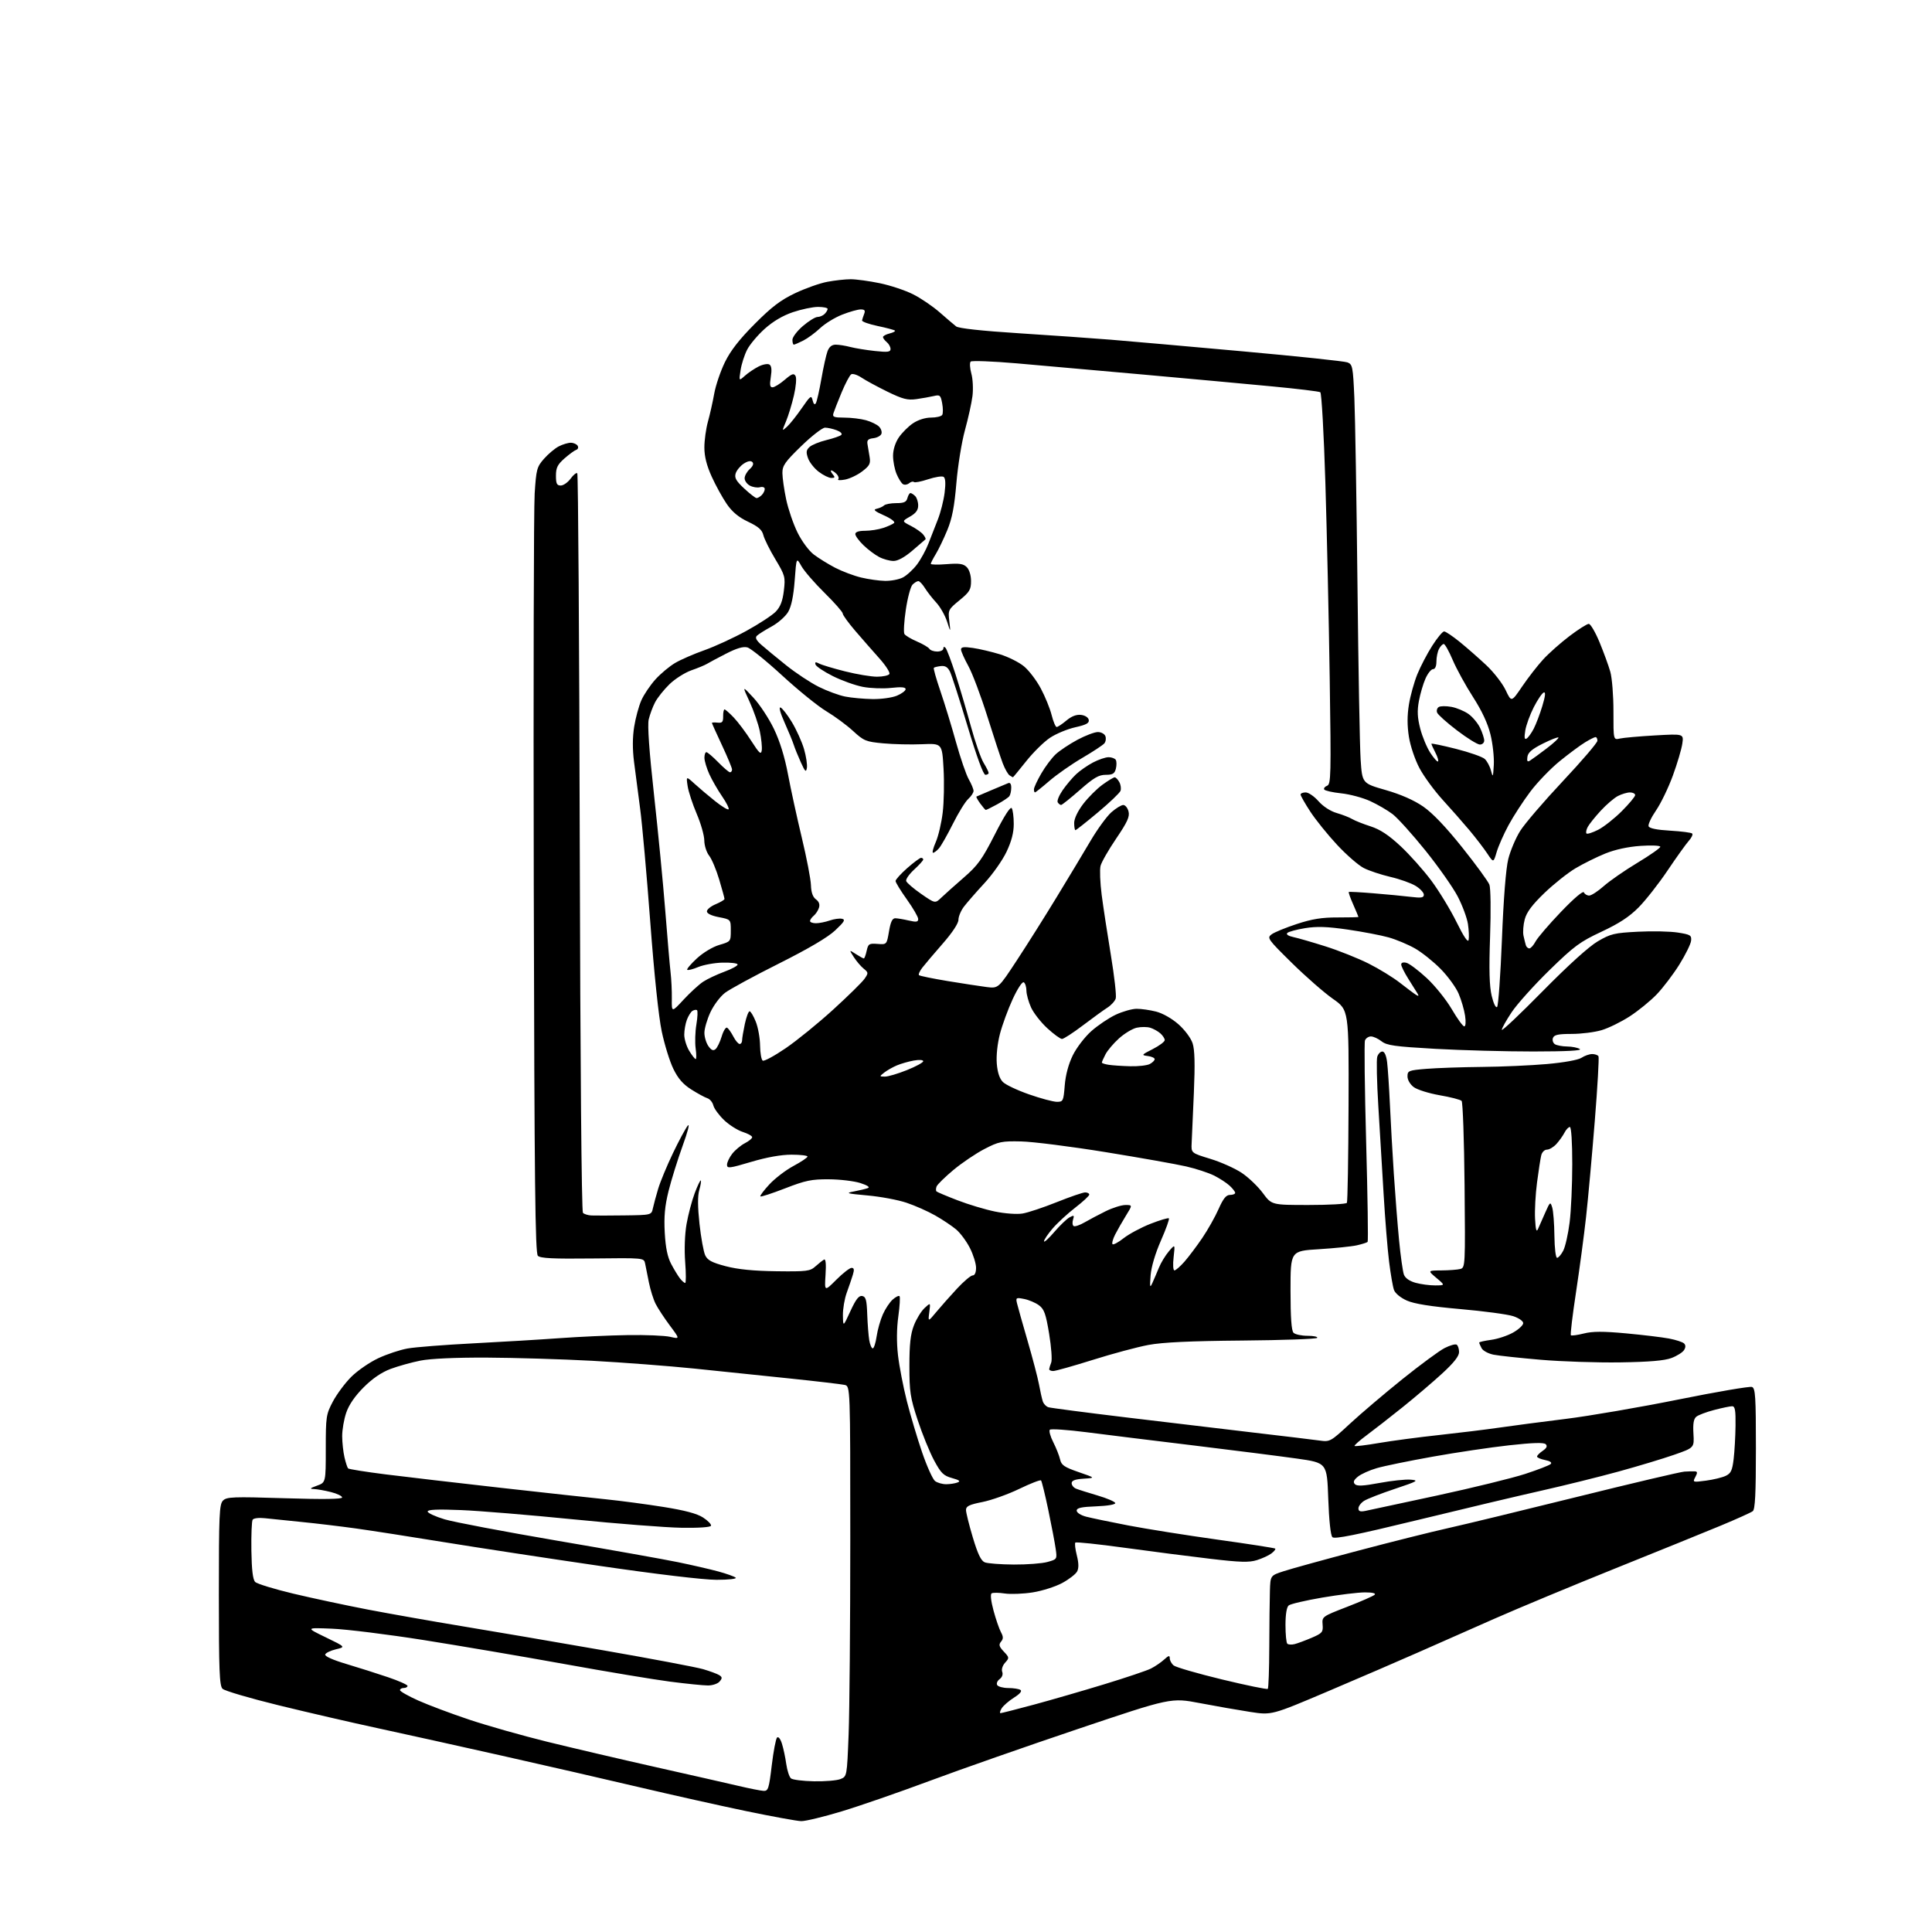<?xml version="1.0" encoding="UTF-8" standalone="no"?>
<svg 
  version="1.1" 
  xmlns="http://www.w3.org/2000/svg" 
  xmlns:xlink="http://www.w3.org/1999/xlink" 
  xmlns:svg="http://www.w3.org/2000/svg"
  xmlns:rdf="http://www.w3.org/1999/02/22-rdf-syntax-ns#"
  xmlns:cc="http://creativecommons.org/ns#"
  xmlns:dc="http://purl.org/dc/elements/1.1/"
  viewBox="0 0 768 768"
  width="768"
  height="768"
>
<style>svg {background-color: white; }</style>"
<path stroke="none" fill="black" fill-rule="evenodd" d="M318.50,723.93C316.85,723.90 306.95,722.09 296.50,719.92C286.05,717.74 266.93,713.47 254.00,710.42C241.07,707.37 216.55,701.74 199.50,697.91C182.45,694.08 160.18,689.15 150.00,686.95C139.82,684.76 122.14,680.67 110.71,677.87C99.28,675.07 89.26,672.12 88.46,671.32C87.23,670.09 87.00,664.11 87.00,634.00C87.00,602.05 87.18,597.96 88.65,596.50C90.12,595.02 92.66,594.93 113.15,595.57C128.55,596.05 136.00,595.95 136.00,595.26C136.00,594.70 134.00,593.73 131.56,593.12C129.11,592.50 126.08,591.97 124.81,591.92C122.95,591.86 123.19,591.60 126.00,590.58C129.50,589.32 129.50,589.32 129.50,575.91C129.50,563.14 129.63,562.24 132.31,557.16C133.86,554.23 137.14,549.81 139.61,547.34C142.08,544.87 146.91,541.54 150.34,539.93C153.77,538.32 159.03,536.57 162.04,536.04C165.04,535.50 176.72,534.59 188.00,534.01C199.28,533.43 214.80,532.50 222.50,531.94C230.20,531.38 242.35,530.83 249.50,530.72C256.65,530.60 264.25,530.92 266.40,531.41C270.30,532.31 270.30,532.31 266.27,526.91C264.05,523.93 261.51,520.06 260.62,518.30C259.73,516.54 258.53,512.71 257.95,509.80C257.38,506.88 256.70,503.49 256.44,502.26C255.97,500.02 255.97,500.02 235.54,500.26C219.86,500.44 214.81,500.20 213.81,499.20C212.75,498.14 212.44,470.54 212.18,352.20C212.01,272.07 212.17,201.85 212.54,196.17C213.16,186.53 213.41,185.60 216.25,182.37C217.93,180.46 220.56,178.25 222.10,177.45C223.64,176.65 225.80,176.00 226.89,176.00C227.99,176.00 229.21,176.54 229.62,177.19C230.02,177.85 229.78,178.57 229.08,178.81C228.38,179.04 226.27,180.58 224.40,182.22C221.63,184.66 221.00,185.92 221.00,189.10C221.00,192.28 221.36,193.00 222.92,193.00C223.97,193.00 225.73,191.76 226.84,190.25C227.94,188.74 229.12,187.79 229.48,188.14C229.83,188.49 230.27,254.58 230.46,334.99C230.67,422.68 231.18,481.58 231.73,482.13C232.24,482.64 233.75,483.11 235.08,483.17C236.41,483.23 242.33,483.22 248.23,483.14C258.96,483.00 258.96,483.00 259.55,480.25C259.88,478.74 260.82,475.25 261.65,472.50C262.48,469.75 265.09,463.45 267.46,458.50C269.82,453.55 272.49,448.60 273.37,447.50C274.31,446.34 273.46,449.70 271.35,455.50C269.36,461.00 266.84,469.10 265.75,473.50C264.27,479.49 263.90,483.64 264.25,490.02C264.59,496.07 265.34,499.69 266.84,502.52C268.00,504.71 269.58,507.29 270.34,508.25C271.10,509.21 272.01,510.00 272.37,510.00C272.72,510.00 272.72,506.26 272.37,501.68C271.99,496.72 272.21,490.63 272.91,486.60C273.56,482.89 275.01,477.38 276.14,474.35C277.27,471.33 278.37,469.04 278.58,469.25C278.79,469.46 278.52,471.18 277.97,473.07C277.30,475.38 277.33,479.76 278.06,486.50C278.66,492.00 279.68,497.62 280.33,499.00C281.26,500.97 282.99,501.89 288.50,503.34C293.34,504.61 299.56,505.22 308.66,505.34C320.75,505.49 322.01,505.33 324.16,503.40C325.45,502.24 326.97,501.04 327.54,500.72C328.24,500.33 328.45,502.35 328.16,506.78C327.74,513.42 327.74,513.42 332.45,508.71C335.04,506.12 337.77,504.00 338.51,504.00C339.52,504.00 339.65,504.69 339.02,506.75C338.56,508.26 337.47,511.47 336.59,513.88C335.72,516.28 335.03,520.33 335.07,522.88C335.15,527.50 335.15,527.50 338.06,521.17C340.24,516.45 341.42,514.93 342.74,515.18C344.19,515.46 344.54,516.74 344.74,522.51C344.88,526.35 345.24,530.96 345.54,532.75C345.84,534.54 346.47,536.00 346.93,536.00C347.39,536.00 348.09,533.86 348.47,531.25C348.85,528.64 349.96,524.70 350.94,522.50C351.91,520.30 353.68,517.64 354.86,516.59C356.04,515.54 357.26,514.93 357.57,515.24C357.88,515.55 357.67,519.16 357.10,523.27C356.43,528.07 356.38,533.57 356.96,538.68C357.46,543.05 359.05,551.27 360.48,556.94C361.92,562.61 364.66,571.81 366.57,577.38C368.48,582.95 370.79,588.06 371.71,588.75C372.63,589.44 374.61,590.00 376.11,590.00C377.61,590.00 379.63,589.69 380.60,589.32C381.95,588.81 381.43,588.38 378.44,587.55C375.05,586.61 374.05,585.62 371.29,580.48C369.53,577.19 366.60,570.00 364.79,564.50C361.84,555.53 361.50,553.31 361.50,543.00C361.50,534.38 361.94,530.35 363.28,526.90C364.25,524.37 366.15,521.27 367.48,520.01C369.92,517.73 369.92,517.73 369.41,521.61C368.90,525.50 368.90,525.50 372.20,521.53C374.01,519.35 377.70,515.19 380.40,512.28C383.09,509.38 385.90,507.00 386.65,507.00C387.49,507.00 388.00,505.85 388.00,503.97C388.00,502.30 386.90,498.76 385.55,496.10C384.20,493.44 381.74,490.12 380.08,488.72C378.42,487.33 374.69,484.83 371.78,483.18C368.88,481.52 363.73,479.24 360.35,478.11C356.97,476.97 350.00,475.67 344.85,475.21C336.52,474.46 335.94,474.28 339.50,473.61C341.70,473.19 344.18,472.59 345.00,472.28C345.93,471.94 344.80,471.18 342.00,470.28C339.52,469.49 333.90,468.81 329.50,468.79C322.61,468.74 320.20,469.24 312.10,472.39C306.93,474.39 302.50,475.84 302.26,475.59C302.02,475.35 303.62,473.21 305.82,470.83C308.02,468.45 312.33,465.15 315.40,463.50C318.48,461.85 320.99,460.16 321.00,459.75C321.00,459.34 318.13,459.00 314.63,459.00C310.52,459.00 304.83,460.02 298.63,461.86C289.94,464.44 289.00,464.56 289.00,463.00C289.00,462.05 289.94,460.08 291.09,458.61C292.24,457.15 294.49,455.28 296.09,454.45C297.69,453.63 299.00,452.55 299.00,452.05C299.00,451.56 297.31,450.62 295.25,449.96C293.19,449.30 289.85,447.19 287.83,445.25C285.81,443.32 283.89,440.71 283.57,439.44C283.26,438.17 282.18,436.87 281.18,436.56C280.18,436.24 277.31,434.68 274.80,433.09C271.49,430.99 269.53,428.73 267.65,424.85C266.22,421.91 264.15,415.23 263.05,410.00C261.82,404.22 260.04,387.20 258.49,366.50C257.09,347.80 255.28,327.55 254.47,321.50C253.67,315.45 252.57,307.06 252.04,302.86C251.40,297.80 251.42,293.07 252.10,288.86C252.66,285.37 253.94,280.65 254.95,278.38C255.95,276.11 258.48,272.37 260.55,270.07C262.63,267.77 266.17,264.82 268.42,263.51C270.66,262.19 275.88,259.93 280.00,258.47C284.12,257.02 291.63,253.56 296.67,250.80C301.72,248.03 306.99,244.58 308.39,243.12C310.23,241.19 311.11,238.91 311.60,234.76C312.24,229.34 312.07,228.74 308.20,222.28C305.96,218.55 303.82,214.25 303.45,212.73C302.93,210.62 301.47,209.34 297.38,207.40C293.61,205.62 291.07,203.50 288.91,200.36C287.21,197.89 284.51,192.99 282.91,189.46C280.90,185.02 280.00,181.45 280.00,177.86C280.00,175.01 280.64,170.39 281.42,167.59C282.20,164.79 283.32,159.80 283.91,156.50C284.50,153.20 286.41,147.57 288.15,144.00C290.39,139.41 293.86,134.94 300.00,128.78C306.77,121.97 310.30,119.29 316.09,116.54C320.16,114.61 325.92,112.57 328.89,112.02C331.85,111.46 336.03,111.00 338.18,111.00C340.33,111.00 345.52,111.71 349.73,112.58C353.93,113.45 359.89,115.43 362.97,116.99C366.06,118.54 370.81,121.78 373.54,124.17C376.27,126.57 379.22,129.08 380.09,129.76C381.10,130.53 390.32,131.54 405.09,132.48C417.97,133.31 434.35,134.45 441.50,135.03C448.65,135.62 472.26,137.69 493.98,139.66C515.69,141.62 534.43,143.59 535.62,144.05C537.65,144.82 537.83,145.72 538.38,158.18C538.70,165.51 539.25,198.72 539.61,232.00C539.96,265.27 540.53,296.75 540.87,301.94C541.50,311.38 541.50,311.38 550.78,314.04C556.84,315.78 562.01,318.05 565.72,320.60C569.47,323.19 574.72,328.68 581.27,336.89C586.71,343.70 591.56,350.35 592.06,351.67C592.57,353.01 592.69,362.05 592.33,372.31C591.87,385.57 592.05,392.03 592.97,395.87C593.70,398.93 594.61,400.79 595.12,400.28C595.61,399.79 596.47,387.72 597.04,373.45C597.68,357.14 598.62,345.27 599.56,341.50C600.38,338.20 602.50,333.18 604.28,330.33C606.05,327.49 613.69,318.58 621.25,310.53C628.81,302.48 635.00,295.24 635.00,294.45C635.00,293.65 634.66,293.00 634.25,293.00C633.84,293.01 631.97,293.94 630.11,295.08C628.24,296.21 623.74,299.55 620.11,302.49C616.47,305.43 611.18,310.91 608.34,314.67C605.51,318.43 601.61,324.43 599.68,328.00C597.75,331.57 595.61,336.41 594.93,338.75C593.68,343.00 593.68,343.00 591.19,339.25C589.82,337.19 586.62,333.03 584.10,330.01C581.57,327.00 576.79,321.56 573.48,317.94C570.17,314.31 566.03,308.66 564.28,305.38C562.49,302.02 560.65,296.59 560.07,292.94C559.36,288.51 559.36,284.46 560.06,280.11C560.62,276.62 562.13,271.19 563.40,268.05C564.68,264.91 567.35,259.79 569.35,256.67C571.34,253.55 573.46,251.00 574.06,251.00C574.65,251.00 577.47,252.90 580.32,255.21C583.17,257.53 587.91,261.69 590.86,264.46C593.81,267.23 597.26,271.68 598.52,274.34C600.81,279.18 600.81,279.18 605.10,272.85C607.47,269.37 611.22,264.54 613.45,262.12C615.68,259.69 620.38,255.52 623.90,252.85C627.42,250.18 630.86,248.00 631.56,248.00C632.25,248.00 634.16,251.26 635.82,255.25C637.47,259.24 639.40,264.52 640.11,267.00C640.82,269.51 641.38,276.52 641.37,282.83C641.35,294.17 641.35,294.17 643.93,293.58C645.34,293.26 651.63,292.70 657.90,292.34C669.31,291.69 669.31,291.69 668.75,295.59C668.45,297.74 666.76,303.46 664.99,308.30C663.22,313.15 660.21,319.37 658.31,322.14C656.41,324.90 655.07,327.75 655.34,328.45C655.66,329.29 658.63,329.90 663.92,330.20C668.36,330.46 672.30,330.97 672.67,331.34C673.04,331.71 672.43,333.02 671.32,334.25C670.21,335.49 666.43,340.77 662.91,346.00C659.40,351.23 654.21,357.83 651.40,360.68C647.68,364.44 643.63,367.09 636.64,370.36C628.06,374.37 625.78,376.05 615.93,385.65C609.85,391.59 603.10,399.10 600.93,402.34C598.77,405.58 597.00,408.74 597.00,409.36C597.01,409.99 604.32,403.07 613.25,394.00C623.43,383.67 631.60,376.27 635.13,374.20C640.25,371.20 641.70,370.85 651.13,370.37C656.83,370.07 663.98,370.23 667.00,370.71C672.02,371.51 672.48,371.79 672.23,374.00C672.07,375.32 669.97,379.58 667.55,383.46C665.13,387.33 661.09,392.65 658.57,395.28C656.04,397.91 651.20,401.85 647.81,404.04C644.42,406.23 639.40,408.70 636.64,409.51C633.89,410.33 628.55,411.00 624.79,411.00C619.43,411.00 617.80,411.35 617.32,412.60C616.99,413.48 617.34,414.60 618.10,415.09C618.87,415.57 621.08,415.98 623.00,416.00C624.92,416.02 627.17,416.47 628.00,417.00C629.00,417.64 622.78,417.97 609.50,417.98C598.50,417.99 580.98,417.51 570.57,416.93C554.40,416.01 551.28,415.58 549.18,413.93C547.83,412.87 545.94,412.00 544.97,412.00C544.01,412.00 542.94,412.71 542.60,413.59C542.27,414.46 542.48,432.73 543.07,454.18C543.66,475.64 543.92,493.41 543.65,493.68C543.38,493.95 541.46,494.56 539.38,495.03C537.30,495.50 530.51,496.19 524.30,496.58C513.00,497.27 513.00,497.27 513.00,512.94C513.00,523.79 513.37,528.97 514.20,529.80C514.86,530.46 517.36,531.00 519.76,531.00C522.16,531.00 523.89,531.37 523.61,531.82C523.34,532.27 509.92,532.75 493.80,532.89C473.04,533.07 462.17,533.58 456.50,534.64C452.10,535.46 442.16,538.13 434.42,540.57C426.67,543.00 419.58,545.00 418.67,545.00C417.75,545.00 417.03,544.66 417.07,544.25C417.11,543.84 417.47,542.65 417.88,541.62C418.29,540.58 417.91,535.45 417.05,530.22C415.73,522.23 415.08,520.40 412.99,518.86C411.62,517.85 408.97,516.72 407.10,516.36C403.90,515.73 403.74,515.83 404.28,518.10C404.59,519.42 406.48,526.12 408.48,533.00C410.48,539.88 412.52,547.66 413.01,550.29C413.49,552.93 414.17,555.95 414.50,556.99C414.83,558.04 415.87,559.13 416.80,559.41C417.74,559.69 431.55,561.50 447.50,563.42C463.45,565.35 486.40,568.08 498.50,569.50C510.60,570.91 522.36,572.33 524.63,572.65C528.66,573.22 528.97,573.04 536.62,565.95C540.94,561.95 550.32,553.98 557.46,548.24C564.61,542.50 572.17,536.93 574.26,535.87C576.36,534.80 578.50,534.19 579.03,534.52C579.57,534.85 580.00,536.18 580.00,537.47C580.00,539.10 577.91,541.74 573.25,546.02C569.54,549.43 562.45,555.46 557.50,559.43C552.55,563.40 546.15,568.39 543.28,570.52C540.40,572.65 538.24,574.57 538.46,574.80C538.69,575.02 543.06,574.49 548.19,573.61C553.31,572.73 564.02,571.31 572.00,570.45C579.98,569.58 590.77,568.26 596.00,567.50C601.23,566.74 613.15,565.17 622.50,564.02C631.85,562.86 651.96,559.40 667.20,556.33C682.43,553.26 695.59,551.01 696.45,551.34C697.79,551.86 698.00,555.14 698.00,575.85C698.00,593.79 697.69,600.00 696.75,600.72C696.06,601.25 690.33,603.84 684.00,606.47C677.67,609.10 658.77,616.77 642.00,623.51C625.23,630.26 603.62,639.25 594.00,643.49C584.38,647.74 570.65,653.80 563.50,656.96C556.35,660.12 540.38,667.01 528.00,672.27C505.50,681.83 505.50,681.83 497.00,680.52C492.32,679.80 483.32,678.23 477.00,677.02C465.50,674.83 465.50,674.83 428.50,687.29C408.15,694.14 381.60,703.44 369.50,707.95C357.40,712.46 341.65,717.92 334.50,720.07C327.35,722.23 320.15,723.97 318.50,723.93zM303.53,711.90C305.37,711.99 305.68,711.04 306.78,701.80C307.45,696.19 308.40,691.20 308.89,690.71C309.41,690.19 310.22,691.20 310.84,693.16C311.42,695.00 312.19,698.62 312.55,701.22C312.92,703.81 313.76,706.39 314.43,706.94C315.09,707.49 319.20,708.01 323.57,708.09C327.93,708.18 332.67,707.78 334.09,707.21C336.68,706.17 336.68,706.17 337.34,689.43C337.70,680.22 338.00,645.31 338.00,611.86C338.00,551.04 338.00,551.04 335.75,550.52C334.51,550.24 324.73,549.09 314.00,547.97C303.27,546.84 286.18,545.07 276.00,544.03C265.82,542.99 247.60,541.60 235.50,540.94C223.40,540.29 204.50,539.72 193.50,539.67C180.95,539.62 171.11,540.07 167.09,540.87C163.57,541.57 158.25,543.06 155.26,544.17C151.66,545.52 148.06,547.98 144.55,551.49C141.09,554.95 138.70,558.43 137.63,561.57C136.73,564.20 136.01,568.41 136.02,570.93C136.04,573.44 136.45,577.22 136.94,579.33C137.43,581.44 138.08,583.41 138.38,583.72C138.69,584.02 145.37,585.09 153.22,586.08C161.07,587.07 181.68,589.47 199.00,591.42C216.32,593.36 235.22,595.43 241.00,596.01C246.78,596.60 257.02,597.96 263.76,599.04C272.28,600.40 277.09,601.68 279.50,603.25C281.41,604.49 282.82,605.95 282.64,606.50C282.44,607.10 277.79,607.42 270.90,607.31C264.63,607.21 245.32,605.70 228.00,603.97C210.68,602.24 190.54,600.57 183.25,600.28C173.94,599.90 170.00,600.07 170.00,600.84C170.00,601.45 173.04,602.85 176.75,603.96C180.46,605.06 200.60,608.88 221.50,612.45C242.40,616.01 264.00,619.85 269.50,620.99C275.00,622.12 282.20,623.78 285.50,624.67C288.80,625.57 291.93,626.68 292.45,627.15C292.98,627.62 289.63,628.00 284.85,628.00C279.72,628.00 261.14,625.79 238.40,622.47C217.56,619.43 189.70,615.18 176.50,613.03C163.30,610.88 147.55,608.43 141.50,607.59C135.45,606.75 125.78,605.59 120.00,605.02C114.22,604.44 107.61,603.76 105.29,603.51C102.88,603.25 100.80,603.51 100.42,604.12C100.06,604.71 99.84,610.21 99.93,616.35C100.05,624.11 100.51,627.91 101.44,628.85C102.17,629.59 109.01,631.69 116.64,633.51C124.26,635.32 137.70,638.19 146.50,639.88C155.30,641.56 171.95,644.50 183.50,646.41C195.05,648.31 220.25,652.61 239.50,655.97C258.75,659.32 276.75,662.72 279.50,663.52C282.25,664.33 285.15,665.40 285.94,665.91C287.13,666.69 287.15,667.12 286.06,668.42C285.34,669.29 283.26,670.00 281.43,670.00C279.60,670.00 272.79,669.31 266.30,668.47C259.81,667.62 241.00,664.49 224.50,661.50C208.00,658.52 182.80,654.23 168.50,651.96C154.20,649.70 137.78,647.66 132.00,647.43C121.50,647.00 121.50,647.00 129.46,650.85C137.42,654.70 137.42,654.70 133.54,655.62C131.40,656.13 129.48,657.06 129.27,657.69C129.04,658.39 132.37,659.88 137.69,661.46C142.54,662.91 149.99,665.27 154.25,666.72C158.51,668.16 162.00,669.72 162.00,670.17C162.00,670.63 161.32,671.00 160.50,671.00C159.68,671.00 159.00,671.39 159.00,671.87C159.00,672.34 162.26,674.19 166.25,675.98C170.24,677.77 179.35,681.19 186.50,683.58C193.65,685.97 207.60,689.93 217.50,692.37C227.40,694.80 246.75,699.33 260.50,702.42C274.25,705.51 289.10,708.88 293.50,709.91C297.90,710.95 302.41,711.84 303.53,711.90zM397.74,681.00C398.16,680.99 404.12,679.47 411.00,677.62C417.88,675.76 430.48,672.11 439.00,669.51C447.52,666.91 455.85,664.11 457.50,663.28C459.15,662.45 461.51,660.84 462.75,659.71C464.57,658.05 465.00,657.95 465.00,659.20C465.00,660.06 465.70,661.34 466.55,662.04C467.41,662.75 476.06,665.26 485.78,667.61C495.50,669.96 503.69,671.64 503.97,671.35C504.26,671.06 504.53,663.55 504.56,654.66C504.59,645.77 504.70,635.76 504.81,632.40C505.00,626.30 505.00,626.30 510.25,624.59C513.14,623.64 526.30,620.01 539.50,616.52C552.70,613.02 568.90,608.96 575.50,607.49C582.10,606.02 605.31,600.40 627.07,595.00C648.84,589.60 667.96,585.10 669.57,584.99C671.18,584.88 673.08,584.84 673.79,584.89C674.79,584.98 674.82,585.47 673.92,587.14C672.80,589.25 672.88,589.27 678.14,588.58C681.09,588.19 684.62,587.33 686.00,586.67C688.07,585.69 688.61,584.53 689.15,579.99C689.51,576.97 689.85,571.01 689.90,566.75C689.98,560.60 689.70,559.00 688.55,559.00C687.75,559.00 684.55,559.66 681.43,560.48C678.31,561.29 675.10,562.50 674.30,563.17C673.25,564.04 672.93,565.96 673.17,569.94C673.50,575.50 673.50,575.50 665.52,578.29C661.14,579.82 651.17,582.83 643.39,584.96C635.60,587.10 621.86,590.50 612.86,592.53C603.86,594.55 581.72,599.80 563.65,604.20C539.01,610.19 530.51,611.91 529.65,611.05C528.94,610.35 528.31,604.40 528.00,595.70C527.50,581.50 527.50,581.50 515.50,579.80C508.90,578.87 490.45,576.53 474.50,574.59C458.55,572.66 439.33,570.29 431.80,569.32C424.26,568.36 417.75,567.91 417.33,568.34C416.91,568.76 417.52,571.00 418.69,573.30C419.86,575.61 421.08,578.70 421.41,580.17C421.90,582.41 423.08,583.21 428.75,585.17C435.50,587.50 435.50,587.50 430.75,587.80C427.37,588.02 426.00,588.53 426.00,589.59C426.00,590.40 426.79,591.38 427.75,591.77C428.71,592.16 432.58,593.38 436.34,594.49C440.09,595.59 443.24,596.95 443.34,597.50C443.43,598.07 440.20,598.62 435.75,598.79C429.86,599.01 428.00,599.42 428.00,600.50C428.00,601.30 429.64,602.35 431.75,602.90C433.81,603.44 441.35,605.01 448.50,606.39C455.65,607.76 471.62,610.30 484.00,612.03C496.37,613.75 506.69,615.36 506.93,615.59C507.16,615.83 506.49,616.69 505.43,617.50C504.37,618.31 501.77,619.51 499.65,620.17C496.54,621.15 493.02,621.05 481.15,619.65C473.09,618.71 457.84,616.74 447.26,615.29C436.68,613.83 427.78,612.89 427.47,613.20C427.16,613.51 427.42,615.79 428.05,618.27C428.83,621.39 428.87,623.38 428.16,624.70C427.60,625.75 424.95,627.80 422.28,629.25C419.61,630.70 414.34,632.39 410.58,632.99C406.81,633.59 401.80,633.79 399.44,633.44C397.07,633.08 394.72,633.06 394.19,633.38C393.62,633.73 393.92,636.46 394.94,640.23C395.87,643.68 397.20,647.54 397.89,648.81C398.87,650.63 398.88,651.44 397.92,652.59C396.94,653.78 397.15,654.53 399.02,656.52C401.25,658.89 401.26,659.05 399.54,660.95C398.51,662.10 398.03,663.63 398.40,664.59C398.78,665.59 398.37,666.74 397.36,667.48C396.45,668.15 396.01,669.21 396.41,669.85C396.80,670.48 398.78,671.01 400.81,671.02C402.84,671.02 405.01,671.36 405.64,671.77C406.37,672.23 405.44,673.35 403.08,674.83C401.05,676.11 398.84,678.03 398.18,679.08C397.52,680.14 397.32,681.00 397.74,681.00zM514.63,653.56C515.83,653.26 518.88,652.12 521.42,651.04C525.64,649.22 526.00,648.80 525.76,645.84C525.50,642.63 525.54,642.60 535.50,638.74C541.00,636.61 545.93,634.45 546.45,633.93C547.04,633.35 545.57,633.00 542.56,633.00C539.90,633.00 532.28,633.93 525.64,635.06C518.99,636.20 512.98,637.60 512.28,638.18C511.47,638.85 511.00,641.73 511.00,645.96C511.00,649.65 511.32,652.99 511.72,653.39C512.12,653.78 513.42,653.86 514.63,653.56zM403.00,621.93C408.23,621.96 414.24,621.51 416.37,620.91C420.22,619.85 420.24,619.82 419.65,615.67C419.33,613.38 418.01,606.45 416.72,600.27C415.43,594.10 414.13,588.80 413.83,588.49C413.52,588.19 409.63,589.70 405.18,591.85C400.73,594.00 394.15,596.35 390.55,597.07C385.28,598.11 384.00,598.73 384.00,600.24C384.00,601.26 385.22,606.18 386.71,611.16C388.70,617.79 389.97,620.44 391.46,621.05C392.58,621.50 397.77,621.90 403.00,621.93zM542.75,600.61C544.26,600.30 557.10,597.55 571.28,594.49C585.47,591.42 601.22,587.56 606.28,585.91C611.35,584.25 615.92,582.48 616.44,581.96C617.02,581.38 616.17,580.78 614.19,580.39C612.43,580.04 611.00,579.41 611.00,579.00C611.00,578.58 612.01,577.56 613.25,576.72C614.81,575.66 615.19,574.86 614.47,574.12C613.74,573.35 609.55,573.47 599.97,574.52C592.56,575.34 578.85,577.37 569.50,579.05C560.15,580.72 550.15,582.77 547.29,583.61C544.42,584.44 541.04,585.96 539.79,586.99C538.11,588.36 537.79,589.16 538.61,589.99C539.43,590.83 541.94,590.70 548.36,589.50C553.11,588.61 558.68,588.02 560.74,588.19C564.15,588.47 563.59,588.80 554.50,591.84C549.00,593.67 543.49,595.82 542.25,596.61C541.01,597.40 540.00,598.75 540.00,599.60C540.00,600.77 540.69,601.02 542.75,600.61zM644.00,541.57C634.92,541.70 620.75,541.24 612.50,540.53C604.25,539.83 595.80,538.92 593.72,538.51C591.65,538.10 589.51,536.95 588.97,535.95C588.44,534.95 588.00,533.93 588.00,533.69C588.00,533.45 590.14,532.97 592.75,532.61C595.36,532.26 599.30,530.95 601.50,529.70C603.70,528.46 605.50,526.78 605.50,525.97C605.50,525.15 603.74,523.93 601.50,523.19C599.30,522.47 589.86,521.20 580.51,520.38C568.72,519.34 562.22,518.31 559.26,517.00C556.79,515.90 554.63,514.14 554.14,512.80C553.67,511.54 552.79,506.45 552.18,501.50C551.56,496.55 550.60,484.62 550.03,475.00C549.46,465.38 548.50,449.54 547.91,439.82C547.31,430.09 547.12,421.20 547.48,420.07C547.84,418.93 548.75,418.00 549.51,418.00C550.37,418.00 551.07,419.57 551.40,422.25C551.69,424.59 552.19,432.12 552.51,439.00C552.82,445.88 553.52,458.25 554.06,466.50C554.60,474.75 555.54,486.68 556.15,493.00C556.76,499.32 557.63,505.49 558.08,506.69C558.60,508.07 560.31,509.27 562.70,509.93C564.79,510.51 568.30,510.98 570.50,510.97C574.50,510.95 574.50,510.95 571.00,508.00C567.50,505.05 567.50,505.05 573.00,505.01C576.02,504.99 579.40,504.73 580.50,504.44C582.46,503.91 582.49,503.19 582.19,471.20C582.02,453.21 581.49,438.10 581.01,437.62C580.53,437.13 576.62,436.12 572.32,435.38C568.02,434.63 563.38,433.18 562.00,432.15C560.55,431.07 559.50,429.28 559.50,427.89C559.50,425.64 559.93,425.46 567.00,424.88C571.12,424.54 581.02,424.20 589.00,424.12C596.98,424.05 608.66,423.53 614.96,422.97C621.78,422.36 627.33,421.36 628.68,420.48C629.92,419.66 631.82,419.00 632.91,419.00C633.99,419.00 635.12,419.39 635.42,419.87C635.71,420.34 635.05,431.93 633.95,445.62C632.85,459.30 631.30,476.45 630.49,483.73C629.69,491.00 627.89,504.45 626.50,513.62C625.10,522.80 624.18,530.51 624.44,530.78C624.71,531.04 627.01,530.73 629.57,530.09C633.08,529.20 637.20,529.19 646.36,530.03C653.04,530.65 660.73,531.57 663.46,532.09C666.20,532.61 668.89,533.49 669.44,534.04C670.13,534.73 670.12,535.59 669.42,536.70C668.85,537.60 666.61,539.01 664.44,539.83C661.65,540.88 655.67,541.39 644.00,541.57zM458.09,510.00C458.72,508.62 459.88,505.89 460.69,503.92C461.49,501.96 463.27,499.03 464.64,497.42C467.13,494.50 467.13,494.50 466.53,499.75C466.19,502.75 466.33,505.00 466.86,505.00C467.37,505.00 469.16,503.44 470.84,501.53C472.51,499.63 475.69,495.40 477.91,492.14C480.12,488.88 483.05,483.69 484.41,480.60C486.26,476.42 487.41,475.00 488.94,475.00C490.08,475.00 491.00,474.63 491.00,474.17C491.00,473.72 489.99,472.42 488.75,471.29C487.51,470.15 484.70,468.34 482.50,467.25C480.30,466.17 475.35,464.55 471.50,463.67C467.65,462.78 453.24,460.22 439.49,457.99C425.73,455.76 410.66,453.85 405.99,453.74C398.20,453.56 396.99,453.81 391.34,456.74C387.95,458.50 382.41,462.24 379.02,465.06C375.64,467.88 372.62,470.84 372.31,471.64C372.00,472.43 371.99,473.32 372.27,473.61C372.56,473.89 376.33,475.48 380.65,477.14C384.97,478.81 391.65,480.81 395.50,481.60C399.45,482.42 404.22,482.76 406.45,482.40C408.62,482.05 414.74,480.01 420.06,477.88C425.38,475.75 430.47,474.00 431.36,474.00C432.26,474.00 433.00,474.40 433.00,474.88C433.00,475.36 430.49,477.69 427.42,480.06C424.36,482.43 420.31,486.16 418.42,488.36C416.54,490.56 415.00,492.84 415.01,493.43C415.01,494.02 416.85,492.36 419.09,489.74C421.34,487.12 424.08,484.49 425.18,483.90C426.94,482.96 427.11,483.08 426.55,484.83C426.20,485.93 426.31,487.08 426.80,487.38C427.28,487.68 429.21,487.03 431.09,485.94C432.97,484.85 436.75,482.85 439.50,481.49C442.25,480.13 445.78,479.02 447.35,479.01C450.20,479.00 450.20,479.00 447.57,483.25C446.13,485.59 444.20,488.96 443.29,490.74C442.38,492.52 441.92,494.25 442.25,494.59C442.59,494.92 444.58,493.85 446.68,492.19C448.78,490.54 453.57,487.97 457.32,486.49C461.07,485.02 464.37,484.04 464.65,484.31C464.93,484.59 463.50,488.57 461.48,493.16C459.23,498.28 457.65,503.62 457.38,507.00C457.02,511.70 457.12,512.14 458.09,510.00zM618.97,500.00C619.51,500.00 620.61,498.72 621.42,497.15C622.24,495.57 623.37,490.52 623.95,485.92C624.53,481.32 625.00,470.90 625.00,462.78C625.00,453.95 624.61,448.00 624.04,448.00C623.50,448.00 622.55,449.01 621.91,450.25C621.27,451.49 619.83,453.51 618.70,454.75C617.57,455.99 615.88,457.00 614.93,457.00C613.98,457.00 612.97,458.00 612.67,459.25C612.36,460.49 611.61,465.32 611.00,470.00C610.38,474.68 610.03,481.20 610.21,484.50C610.45,488.95 610.76,489.98 611.40,488.50C611.88,487.40 613.17,484.48 614.27,482.00C616.18,477.69 616.30,477.61 617.03,480.00C617.46,481.38 617.85,486.44 617.90,491.25C617.96,496.19 618.42,500.00 618.97,500.00zM520.19,479.00C528.27,479.00 535.12,478.62 535.41,478.15C535.70,477.68 535.99,460.24 536.07,439.40C536.20,401.50 536.20,401.50 529.85,397.05C526.36,394.60 519.00,388.17 513.50,382.75C503.93,373.32 503.58,372.83 505.48,371.42C506.57,370.60 511.07,368.76 515.48,367.31C521.57,365.31 525.48,364.68 531.75,364.70C536.29,364.71 540.00,364.62 540.00,364.49C540.00,364.36 539.06,362.13 537.92,359.54C536.77,356.95 535.98,354.72 536.17,354.58C536.35,354.43 540.77,354.67 546.00,355.10C551.23,355.52 557.86,356.16 560.75,356.51C565.02,357.03 566.00,356.87 566.00,355.65C566.00,354.83 564.54,353.26 562.75,352.16C560.96,351.06 556.45,349.45 552.73,348.59C549.00,347.72 544.23,346.14 542.12,345.06C540.01,343.98 535.22,339.82 531.49,335.80C527.75,331.79 522.96,325.84 520.84,322.59C518.73,319.35 517.00,316.31 517.00,315.84C517.00,315.38 517.91,315.00 519.03,315.00C520.15,315.00 522.44,316.57 524.12,318.49C525.96,320.57 528.85,322.46 531.34,323.18C533.63,323.84 536.40,324.92 537.50,325.58C538.60,326.24 541.90,327.55 544.83,328.49C548.64,329.72 552.02,331.95 556.75,336.36C560.37,339.74 565.88,345.91 568.99,350.09C572.09,354.26 576.61,361.69 579.02,366.59C581.91,372.45 583.55,374.86 583.80,373.63C584.02,372.61 583.89,369.76 583.53,367.32C583.16,364.87 581.33,359.94 579.46,356.35C577.59,352.76 571.81,344.55 566.63,338.10C561.44,331.66 555.57,325.15 553.58,323.63C551.60,322.12 547.58,319.78 544.65,318.44C541.72,317.10 536.54,315.71 533.13,315.36C529.73,315.00 526.70,314.32 526.41,313.85C526.11,313.37 526.62,312.70 527.54,312.35C529.08,311.76 529.16,308.35 528.58,269.60C528.24,246.45 527.46,211.53 526.86,192.00C526.26,172.47 525.35,156.24 524.84,155.92C524.33,155.59 515.72,154.55 505.71,153.60C495.69,152.64 472.65,150.53 454.50,148.90C436.35,147.27 413.66,145.26 404.09,144.43C394.51,143.61 386.30,143.30 385.86,143.74C385.41,144.19 385.53,146.32 386.12,148.48C386.72,150.64 386.92,154.67 386.57,157.45C386.22,160.23 384.87,166.32 383.58,171.00C382.29,175.68 380.76,185.12 380.18,192.00C379.39,201.36 378.49,206.06 376.57,210.72C375.16,214.14 373.11,218.41 372.01,220.22C370.91,222.02 370.01,223.79 370.00,224.13C370.00,224.48 372.84,224.54 376.31,224.26C381.37,223.86 382.95,224.09 384.31,225.45C385.31,226.46 386.00,228.71 386.00,231.00C386.00,234.38 385.42,235.34 381.41,238.62C376.95,242.28 376.84,242.50 377.37,246.94C377.90,251.50 377.90,251.50 376.46,247.05C375.66,244.61 373.74,241.23 372.19,239.55C370.63,237.87 368.59,235.26 367.66,233.75C366.72,232.24 365.55,231.00 365.05,231.00C364.55,231.00 363.52,231.63 362.75,232.39C361.98,233.16 360.78,237.64 360.08,242.34C359.38,247.04 359.13,251.40 359.52,252.02C359.90,252.65 362.15,253.99 364.50,255.00C366.85,256.01 369.08,257.32 369.45,257.92C369.82,258.51 371.22,259.00 372.56,259.00C373.90,259.00 375.00,258.46 375.00,257.80C375.00,257.06 375.33,256.96 375.88,257.55C376.36,258.07 378.13,262.77 379.82,268.00C381.50,273.23 384.25,282.55 385.94,288.72C387.62,294.89 389.89,301.41 390.99,303.22C392.09,305.02 392.99,306.84 393.00,307.25C393.00,307.66 392.42,308.00 391.71,308.00C390.90,308.00 388.27,300.84 384.64,288.75C381.46,278.16 378.31,268.38 377.63,267.00C376.76,265.21 375.73,264.58 374.02,264.77C372.70,264.92 371.44,265.23 371.21,265.46C370.98,265.69 372.15,269.84 373.81,274.69C375.47,279.54 378.27,288.68 380.02,295.00C381.78,301.32 384.07,307.99 385.11,309.81C386.15,311.63 387.00,313.69 387.00,314.40C387.00,315.11 386.05,316.55 384.89,317.60C383.73,318.64 380.98,323.10 378.78,327.50C376.58,331.90 374.08,336.29 373.23,337.25C372.39,338.21 371.34,339.00 370.90,339.00C370.47,339.00 370.95,337.09 371.98,334.75C373.01,332.41 374.25,327.12 374.74,323.00C375.24,318.88 375.39,311.00 375.07,305.50C374.50,295.50 374.50,295.50 366.50,295.84C362.10,296.03 355.17,295.87 351.10,295.49C344.20,294.85 343.39,294.52 339.10,290.57C336.57,288.24 331.80,284.72 328.49,282.74C325.19,280.77 317.31,274.39 310.99,268.58C304.67,262.77 298.42,257.72 297.11,257.36C295.44,256.91 292.85,257.67 288.61,259.85C285.25,261.58 281.82,263.40 281.00,263.91C280.18,264.41 277.39,265.57 274.81,266.47C272.23,267.38 268.31,269.87 266.11,272.01C263.91,274.15 261.34,277.38 260.39,279.20C259.45,281.01 258.32,284.07 257.87,286.00C257.34,288.31 258.06,298.54 259.99,316.00C261.60,330.57 263.61,351.27 264.45,362.00C265.29,372.73 266.24,383.75 266.56,386.50C266.88,389.25 267.11,393.98 267.06,397.00C266.99,402.50 266.99,402.50 271.74,397.37C274.36,394.55 277.85,391.35 279.50,390.26C281.15,389.17 284.98,387.37 288.00,386.25C291.02,385.14 293.37,383.84 293.21,383.36C293.06,382.89 290.33,382.57 287.15,382.66C283.96,382.75 279.64,383.54 277.53,384.42C275.42,385.31 273.46,385.80 273.18,385.51C272.90,385.23 274.63,383.19 277.03,380.97C279.54,378.66 283.33,376.38 285.95,375.62C290.46,374.30 290.50,374.25 290.50,369.90C290.50,365.50 290.50,365.50 285.75,364.58C282.81,364.02 281.00,363.14 281.00,362.28C281.00,361.52 282.57,360.24 284.50,359.44C286.43,358.63 288.00,357.69 288.00,357.34C288.00,357.00 287.05,353.52 285.89,349.62C284.73,345.72 282.93,341.45 281.89,340.13C280.85,338.81 279.99,336.11 279.97,334.12C279.96,332.13 278.60,327.35 276.95,323.50C275.31,319.65 273.68,314.70 273.35,312.50C272.74,308.50 272.74,308.50 276.12,311.58C277.98,313.28 281.65,316.38 284.28,318.47C286.90,320.57 289.31,322.03 289.62,321.71C289.94,321.40 288.78,319.08 287.05,316.57C285.32,314.05 283.03,310.08 281.97,307.75C280.91,305.41 280.03,302.49 280.02,301.25C280.01,300.01 280.36,299.00 280.80,299.00C281.24,299.00 283.35,300.80 285.50,303.00C287.65,305.20 289.76,307.00 290.20,307.00C290.64,307.00 291.00,306.50 291.00,305.90C291.00,305.29 289.20,300.95 287.00,296.26C284.80,291.56 283.00,287.57 283.00,287.37C283.00,287.18 284.01,287.13 285.25,287.26C287.10,287.46 287.49,287.02 287.46,284.75C287.44,283.24 287.69,282.00 288.01,282.00C288.34,282.00 290.00,283.46 291.70,285.25C293.40,287.04 296.52,291.20 298.63,294.50C301.85,299.52 302.53,300.13 302.81,298.25C302.99,297.01 302.64,293.60 302.04,290.68C301.43,287.76 299.60,282.47 297.97,278.94C295.00,272.50 295.00,272.50 299.52,277.37C302.00,280.05 305.66,285.61 307.64,289.73C310.01,294.65 311.94,300.90 313.25,307.87C314.35,313.71 316.82,325.02 318.73,333.00C320.65,340.98 322.28,349.45 322.36,351.83C322.45,354.75 323.10,356.59 324.34,357.50C325.56,358.39 325.97,359.53 325.55,360.84C325.21,361.93 324.26,363.37 323.46,364.03C322.66,364.70 322.00,365.64 322.00,366.12C322.00,366.61 323.06,367.00 324.35,367.00C325.64,367.00 328.10,366.51 329.81,365.92C331.51,365.32 333.72,365.01 334.70,365.23C336.16,365.54 335.65,366.42 332.00,369.84C329.02,372.64 321.42,377.11 309.56,383.06C299.70,388.00 290.09,393.22 288.21,394.66C286.32,396.09 283.71,399.57 282.40,402.38C281.09,405.20 280.02,408.86 280.01,410.53C280.00,412.19 280.72,414.58 281.59,415.83C282.75,417.48 283.52,417.81 284.43,417.06C285.11,416.49 286.22,414.21 286.89,411.98C287.55,409.76 288.53,408.21 289.06,408.53C289.58,408.86 290.70,410.45 291.53,412.06C292.37,413.68 293.49,415.00 294.03,415.00C294.56,415.00 295.00,414.35 295.00,413.55C295.00,412.75 295.49,409.83 296.08,407.05C296.68,404.27 297.53,402.00 297.97,402.00C298.42,402.00 299.52,403.85 300.43,406.12C301.34,408.38 302.11,412.66 302.14,415.62C302.18,418.59 302.65,421.29 303.20,421.62C303.74,421.96 307.86,419.73 312.34,416.67C316.83,413.60 325.33,406.69 331.24,401.30C337.15,395.91 342.74,390.42 343.66,389.09C345.24,386.81 345.23,386.60 343.34,385.07C342.24,384.19 340.48,382.12 339.42,380.48C337.50,377.50 337.50,377.50 340.21,379.25C341.71,380.21 343.13,381.00 343.39,381.00C343.64,381.00 344.14,379.64 344.51,377.97C345.12,375.19 345.48,374.96 348.83,375.22C352.49,375.50 352.49,375.50 353.39,370.25C354.03,366.44 354.72,365.01 355.89,365.02C356.78,365.04 359.19,365.44 361.25,365.92C364.27,366.62 365.00,366.51 365.00,365.32C365.00,364.52 362.98,361.02 360.50,357.55C358.02,354.08 356.00,350.78 356.00,350.21C356.00,349.64 358.09,347.33 360.64,345.08C363.19,342.84 365.67,341.00 366.14,341.00C366.61,341.00 367.00,341.31 367.00,341.68C367.00,342.05 365.38,343.84 363.41,345.65C361.43,347.46 360.00,349.52 360.22,350.22C360.45,350.92 363.13,353.23 366.18,355.34C371.73,359.18 371.73,359.18 374.17,356.84C375.51,355.55 379.53,351.96 383.10,348.86C388.71,344.00 390.40,341.64 395.50,331.63C399.27,324.21 401.68,320.48 402.19,321.27C402.62,321.94 402.98,324.75 402.98,327.50C402.99,330.96 402.11,334.38 400.12,338.58C398.54,341.93 394.58,347.56 391.32,351.08C388.06,354.61 384.41,358.80 383.20,360.38C381.99,361.97 381.00,364.32 381.00,365.61C381.00,367.05 378.60,370.70 374.75,375.10C371.31,379.03 367.66,383.34 366.63,384.67C365.60,386.00 365.01,387.34 365.31,387.64C365.61,387.94 370.72,388.99 376.68,389.98C382.63,390.96 389.61,392.03 392.18,392.36C396.87,392.94 396.87,392.94 404.23,381.72C408.29,375.55 415.44,364.20 420.12,356.50C424.81,348.80 430.87,338.74 433.57,334.14C436.28,329.55 439.98,324.49 441.78,322.89C443.59,321.30 445.72,320.00 446.52,320.00C447.31,320.00 448.25,321.16 448.61,322.58C449.13,324.64 448.15,326.78 443.71,333.33C440.66,337.82 437.85,342.72 437.48,344.21C437.11,345.70 437.31,350.88 437.93,355.71C438.56,360.55 440.21,371.37 441.60,379.76C442.99,388.16 443.86,395.88 443.52,396.92C443.19,397.97 441.70,399.60 440.21,400.55C438.72,401.50 434.32,404.69 430.43,407.64C426.54,410.59 422.82,413.00 422.16,413.00C421.50,413.00 418.87,411.09 416.33,408.75C413.78,406.41 410.88,402.70 409.87,400.50C408.87,398.30 408.03,395.29 408.02,393.81C408.01,392.33 407.54,390.83 406.97,390.48C406.38,390.12 404.49,393.00 402.56,397.17C400.70,401.20 398.42,407.43 397.49,411.00C396.49,414.86 395.98,419.65 396.24,422.81C396.53,426.35 397.34,428.78 398.67,430.12C399.77,431.22 404.46,433.43 409.09,435.04C413.71,436.66 418.68,437.98 420.11,437.99C422.61,438.00 422.75,437.71 423.25,431.49C423.58,427.35 424.74,423.01 426.44,419.53C427.91,416.52 431.22,412.20 433.81,409.90C436.39,407.61 440.75,404.67 443.50,403.37C446.25,402.08 449.99,401.02 451.81,401.01C453.63,401.00 457.11,401.50 459.55,402.12C462.14,402.77 465.83,404.86 468.42,407.14C470.94,409.36 473.38,412.62 474.07,414.70C474.93,417.31 475.07,422.91 474.58,434.42C474.20,443.27 473.81,452.26 473.70,454.41C473.50,458.33 473.50,458.33 481.13,460.66C485.32,461.94 490.94,464.45 493.61,466.24C496.29,468.03 500.06,471.64 501.99,474.25C505.50,479.00 505.50,479.00 520.19,479.00zM351.74,427.97C352.97,427.99 356.91,426.83 360.49,425.39C364.07,423.96 367.00,422.36 367.00,421.85C367.00,421.31 365.40,421.20 363.25,421.58C361.19,421.95 358.15,422.82 356.50,423.52C354.85,424.22 352.60,425.50 351.50,426.36C349.52,427.92 349.52,427.94 351.74,427.97zM449.32,423.85C452.51,423.93 456.00,423.53 457.07,422.96C458.13,422.40 459.00,421.53 459.00,421.03C459.00,420.54 457.76,419.97 456.25,419.78C453.63,419.45 453.73,419.31 458.25,417.02C460.86,415.69 463.00,414.09 463.00,413.46C463.00,412.83 462.21,411.62 461.25,410.77C460.29,409.93 458.48,408.92 457.23,408.54C455.98,408.16 453.56,408.16 451.87,408.53C450.17,408.90 447.00,410.82 444.82,412.78C442.65,414.74 440.22,417.60 439.44,419.13C438.65,420.65 438.00,422.12 438.00,422.38C438.00,422.65 439.24,423.05 440.75,423.28C442.26,423.51 446.12,423.77 449.32,423.85zM276.55,421.00C276.86,421.00 276.86,419.09 276.53,416.75C276.21,414.41 276.34,410.12 276.83,407.22C277.31,404.32 277.42,401.76 277.06,401.54C276.70,401.31 275.89,401.45 275.26,401.84C274.64,402.22 273.65,403.80 273.06,405.34C272.48,406.87 272.00,409.56 272.00,411.32C272.01,413.07 272.90,415.96 273.99,417.75C275.08,419.54 276.23,421.00 276.55,421.00zM582.06,408.00C582.63,408.00 582.76,406.26 582.39,403.75C582.04,401.41 580.89,397.48 579.83,395.00C578.78,392.52 575.57,388.11 572.70,385.19C569.84,382.28 565.25,378.60 562.50,377.03C559.75,375.46 555.02,373.48 552.00,372.63C548.98,371.78 541.66,370.38 535.74,369.52C527.57,368.34 523.49,368.20 518.82,368.95C515.43,369.50 512.24,370.36 511.73,370.87C511.16,371.44 512.10,372.07 514.15,372.51C515.99,372.90 521.77,374.57 527.00,376.23C532.23,377.89 539.89,380.95 544.04,383.03C548.19,385.11 553.82,388.57 556.54,390.71C559.27,392.85 562.13,394.99 562.90,395.46C563.95,396.09 564.09,395.95 563.46,394.90C562.99,394.13 561.34,391.50 559.80,389.05C558.26,386.61 557.00,384.06 557.00,383.40C557.00,382.66 557.82,382.40 559.10,382.74C560.25,383.04 563.87,385.76 567.14,388.79C570.41,391.81 574.88,397.38 577.09,401.15C579.29,404.92 581.52,408.00 582.06,408.00zM607.94,377.00C608.50,377.00 609.61,375.76 610.41,374.25C611.22,372.74 615.75,367.45 620.49,362.50C625.74,357.02 629.31,353.99 629.64,354.75C629.93,355.44 630.87,356.00 631.72,356.00C632.58,356.00 635.18,354.31 637.51,352.25C639.83,350.19 645.84,346.02 650.86,343.00C655.88,339.98 659.98,337.10 659.99,336.61C660.00,336.11 656.50,335.95 652.16,336.25C647.19,336.59 642.06,337.70 638.13,339.29C634.73,340.67 629.41,343.30 626.30,345.15C623.20,346.99 617.63,351.43 613.91,355.00C609.07,359.67 606.86,362.61 606.11,365.44C605.53,367.61 605.31,370.53 605.61,371.94C605.92,373.35 606.34,375.06 606.55,375.75C606.76,376.44 607.39,377.00 607.94,377.00zM635.30,329.85C637.53,328.71 641.75,325.38 644.67,322.46C647.60,319.53 650.00,316.65 650.00,316.07C650.00,315.48 649.08,315.00 647.95,315.00C646.82,315.00 644.66,315.64 643.15,316.42C641.63,317.21 638.56,319.84 636.31,322.28C634.06,324.72 631.74,327.62 631.15,328.72C630.56,329.83 630.34,331.00 630.66,331.33C630.98,331.65 633.07,330.98 635.30,329.85zM427.50,330.00C427.23,330.00 427.00,328.71 427.00,327.14C427.00,325.41 428.41,322.45 430.59,319.58C432.57,317.00 436.01,313.56 438.24,311.94C440.47,310.32 442.67,309.00 443.11,309.00C443.56,309.00 444.39,309.87 444.96,310.93C445.53,311.99 445.73,313.54 445.41,314.39C445.08,315.23 441.04,319.09 436.41,322.96C431.79,326.83 427.78,330.00 427.50,330.00zM391.86,321.97C391.66,321.95 390.67,320.80 389.65,319.40C388.64,318.00 387.96,316.77 388.15,316.65C388.34,316.54 390.98,315.41 394.00,314.15C397.02,312.89 400.06,311.61 400.75,311.32C401.55,310.98 401.99,311.64 401.98,313.14C401.98,314.44 401.64,315.95 401.23,316.50C400.83,317.05 398.64,318.51 396.36,319.75C394.09,320.99 392.06,321.99 391.86,321.97zM421.81,319.98C421.43,319.99 420.82,319.52 420.46,318.94C420.10,318.36 420.99,316.19 422.42,314.11C423.86,312.04 426.27,309.18 427.77,307.77C429.27,306.36 432.29,304.26 434.49,303.10C436.68,301.95 439.46,301.00 440.68,301.00C441.89,301.00 443.18,301.48 443.54,302.06C443.89,302.64 443.91,304.21 443.58,305.56C443.07,307.55 442.33,308.00 439.54,308.00C436.78,308.00 434.79,309.16 429.31,313.98C425.56,317.27 422.19,319.97 421.81,319.98zM411.42,315.00C411.19,315.00 411.00,314.44 411.01,313.75C411.01,313.06 412.32,310.25 413.91,307.50C415.50,304.75 418.08,301.31 419.65,299.84C421.22,298.38 425.10,295.80 428.27,294.09C431.45,292.39 435.11,291.00 436.42,291.00C437.72,291.00 439.07,291.73 439.41,292.63C439.75,293.52 439.57,294.82 439.00,295.50C438.43,296.19 434.48,298.79 430.23,301.28C425.98,303.77 420.10,307.88 417.17,310.40C414.24,312.93 411.65,315.00 411.42,315.00zM402.66,308.98C402.57,308.98 401.98,308.64 401.34,308.23C400.70,307.83 399.49,305.70 398.64,303.50C397.80,301.30 395.02,292.88 392.48,284.78C389.94,276.69 386.55,267.69 384.95,264.78C383.35,261.88 382.03,258.91 382.02,258.19C382.00,257.19 383.14,257.04 386.75,257.57C389.36,257.95 394.20,259.09 397.50,260.10C400.80,261.11 405.11,263.27 407.07,264.90C409.03,266.52 412.04,270.47 413.74,273.68C415.45,276.88 417.39,281.64 418.04,284.25C418.70,286.86 419.60,289.00 420.04,289.00C420.48,289.00 422.22,287.84 423.90,286.43C425.94,284.72 427.87,283.97 429.72,284.18C431.33,284.37 432.61,285.19 432.80,286.17C433.04,287.45 431.82,288.12 427.45,289.10C424.34,289.79 419.82,291.67 417.42,293.26C415.01,294.85 410.75,299.05 407.94,302.58C405.13,306.11 402.75,308.99 402.66,308.98zM593.81,304.05C593.98,301.06 593.39,295.62 592.49,291.98C591.41,287.56 589.09,282.59 585.53,277.05C582.59,272.48 578.97,265.88 577.48,262.37C575.99,258.87 574.39,256.00 573.92,256.00C573.45,256.00 572.60,256.87 572.04,257.93C571.47,259.00 571.00,261.25 571.00,262.93C571.00,264.84 570.49,266.00 569.65,266.00C568.91,266.00 567.56,267.69 566.65,269.75C565.73,271.81 564.56,275.83 564.03,278.69C563.31,282.61 563.44,285.28 564.58,289.69C565.41,292.88 567.23,297.23 568.62,299.34C570.01,301.45 571.37,302.96 571.65,302.68C571.92,302.41 571.44,300.82 570.57,299.14C569.71,297.47 569.00,295.90 569.00,295.66C569.00,295.41 573.39,296.33 578.75,297.68C584.11,299.04 589.26,300.84 590.19,301.68C591.12,302.52 592.25,304.62 592.69,306.35C593.43,309.21 593.53,309.00 593.81,304.05zM320.75,305.25C320.42,307.14 320.04,306.79 318.33,303.00C317.21,300.52 315.94,297.40 315.52,296.06C315.09,294.71 313.45,290.74 311.88,287.22C310.19,283.47 309.52,281.00 310.26,281.24C310.94,281.46 312.98,284.08 314.79,287.07C316.59,290.06 318.76,294.86 319.61,297.75C320.45,300.63 320.96,304.01 320.75,305.25zM608.20,302.35C608.96,301.88 611.91,299.73 614.76,297.56C617.61,295.39 619.75,293.41 619.50,293.17C619.26,292.92 616.46,294.02 613.28,295.61C609.04,297.73 607.41,299.13 607.17,300.85C606.92,302.62 607.17,302.98 608.20,302.35zM588.25,295.97C587.29,295.95 583.20,293.42 579.17,290.34C575.14,287.27 571.59,284.09 571.28,283.28C570.96,282.46 571.26,281.46 571.93,281.05C572.59,280.63 574.85,280.61 576.95,280.99C579.04,281.37 582.10,282.65 583.75,283.82C585.40,285.00 587.48,287.50 588.38,289.38C589.27,291.26 590.00,293.52 590.00,294.40C590.00,295.28 589.21,295.99 588.25,295.97zM606.85,293.59C607.49,293.20 608.76,291.44 609.67,289.69C610.58,287.93 612.12,283.89 613.09,280.69C614.29,276.73 614.48,275.01 613.68,275.27C613.03,275.48 611.25,278.10 609.72,281.08C608.20,284.06 606.66,288.26 606.32,290.41C605.86,293.24 606.01,294.11 606.85,293.59zM346.78,277.89C350.26,277.95 354.61,277.35 356.53,276.55C358.44,275.75 360.00,274.58 360.00,273.95C360.00,273.15 358.29,273.00 354.25,273.45C351.09,273.80 346.02,273.62 343.00,273.04C339.98,272.46 334.59,270.53 331.04,268.75C327.48,266.96 324.39,264.89 324.17,264.15C323.87,263.13 324.22,263.04 325.63,263.78C326.66,264.32 331.30,265.72 335.94,266.88C340.58,268.05 346.29,269.00 348.63,269.00C350.97,269.00 353.18,268.52 353.54,267.94C353.90,267.36 352.10,264.55 349.54,261.69C346.99,258.84 342.67,253.91 339.95,250.74C337.23,247.57 335.00,244.49 335.00,243.89C335.00,243.29 331.74,239.58 327.75,235.65C323.76,231.72 319.62,226.93 318.55,225.00C316.59,221.50 316.59,221.50 315.90,230.74C315.43,236.95 314.58,241.04 313.31,243.24C312.26,245.03 309.28,247.66 306.68,249.07C304.08,250.49 301.47,252.13 300.87,252.73C300.10,253.50 300.61,254.52 302.65,256.33C304.22,257.71 308.65,261.37 312.50,264.45C316.35,267.53 322.20,271.40 325.50,273.04C328.80,274.68 333.52,276.42 336.00,276.90C338.48,277.39 343.33,277.83 346.78,277.89zM351.80,230.91C354.16,230.96 357.35,230.35 358.89,229.56C360.42,228.77 362.92,226.48 364.46,224.47C365.99,222.46 368.04,218.72 369.03,216.16C370.02,213.60 371.72,209.25 372.81,206.50C373.90,203.75 375.11,198.97 375.50,195.87C375.97,192.08 375.83,190.01 375.08,189.55C374.46,189.17 371.69,189.61 368.91,190.53C366.14,191.45 363.60,191.94 363.28,191.61C362.95,191.28 362.10,191.50 361.39,192.09C360.67,192.69 359.57,192.85 358.94,192.46C358.31,192.07 357.17,190.25 356.40,188.41C355.63,186.57 355.00,183.32 355.00,181.18C355.00,178.80 355.88,175.99 357.27,173.92C358.52,172.07 361.07,169.52 362.92,168.27C364.96,166.90 367.80,166.00 370.09,166.00C372.18,166.00 374.18,165.52 374.54,164.94C374.90,164.35 374.90,162.28 374.53,160.33C373.93,157.10 373.64,156.85 371.19,157.43C369.71,157.78 366.60,158.33 364.28,158.66C360.76,159.15 358.86,158.66 352.78,155.70C348.78,153.74 344.14,151.23 342.48,150.12C340.82,149.01 338.97,148.41 338.36,148.80C337.76,149.18 336.04,152.43 334.55,156.00C333.07,159.57 331.61,163.29 331.31,164.25C330.84,165.75 331.46,166.00 335.63,166.01C338.31,166.01 342.17,166.48 344.22,167.04C346.26,167.61 348.60,168.75 349.42,169.57C350.24,170.39 350.67,171.69 350.37,172.47C350.07,173.25 348.63,174.02 347.17,174.19C345.13,174.43 344.58,174.97 344.83,176.50C345.01,177.60 345.39,179.91 345.68,181.63C346.12,184.30 345.69,185.13 342.76,187.37C340.88,188.81 337.80,190.28 335.92,190.64C334.04,190.99 332.82,190.94 333.20,190.52C333.59,190.11 333.28,189.14 332.52,188.38C331.76,187.62 330.83,187.00 330.45,187.00C330.07,187.00 330.32,187.68 331.00,188.50C332.03,189.74 331.93,190.00 330.47,190.00C329.49,190.00 327.23,188.89 325.45,187.53C323.67,186.18 321.76,183.74 321.19,182.11C320.36,179.73 320.48,178.88 321.83,177.66C322.75,176.83 325.75,175.61 328.50,174.94C331.25,174.27 333.91,173.36 334.41,172.90C334.93,172.43 334.15,171.63 332.60,171.04C331.10,170.47 329.01,170.00 327.96,170.00C326.92,170.00 322.67,173.29 318.53,177.31C312.01,183.64 311.00,185.09 311.02,188.06C311.03,189.95 311.70,194.65 312.51,198.50C313.32,202.35 315.34,208.26 317.00,211.64C318.72,215.14 321.51,218.91 323.49,220.43C325.41,221.89 329.23,224.25 331.99,225.69C334.75,227.12 339.37,228.86 342.25,229.56C345.14,230.26 349.43,230.87 351.80,230.91zM355.19,222.99C353.71,222.99 351.15,222.29 349.50,221.43C347.85,220.58 345.04,218.47 343.25,216.74C341.46,215.02 340.00,213.02 340.00,212.30C340.00,211.46 341.35,211.00 343.85,211.00C345.97,211.00 349.23,210.49 351.10,209.86C352.97,209.24 354.91,208.35 355.41,207.90C355.93,207.43 354.18,206.11 351.41,204.88C347.64,203.19 346.96,202.58 348.50,202.24C349.60,202.00 350.93,201.40 351.45,200.90C351.97,200.41 354.15,200.00 356.29,200.00C359.35,200.00 360.30,199.57 360.71,198.00C361.00,196.90 361.54,196.00 361.92,196.00C362.29,196.00 363.14,196.54 363.80,197.20C364.46,197.86 365.00,199.55 364.99,200.95C364.99,202.78 364.07,204.02 361.74,205.35C358.50,207.20 358.50,207.20 362.07,209.03C364.04,210.04 366.24,211.58 366.96,212.46C367.69,213.33 368.11,214.21 367.89,214.40C367.68,214.59 365.34,216.60 362.69,218.87C359.62,221.50 356.90,223.00 355.19,222.99zM300.76,198.00C301.22,198.00 302.14,197.46 302.80,196.80C303.46,196.14 304.00,195.06 304.00,194.39C304.00,193.70 303.19,193.40 302.10,193.68C301.06,193.96 299.26,193.67 298.10,193.05C296.95,192.44 296.00,191.12 296.00,190.12C296.00,189.12 296.91,187.49 298.02,186.48C299.33,185.29 299.70,184.30 299.07,183.67C298.45,183.05 297.23,183.27 295.63,184.32C294.27,185.22 292.84,186.94 292.45,188.16C291.89,189.93 292.57,191.14 295.83,194.19C298.08,196.28 300.30,198.00 300.76,198.00zM312.85,169.63C313.99,168.60 316.62,165.29 318.70,162.28C322.16,157.26 322.53,156.99 323.03,159.13C323.38,160.61 323.85,161.05 324.30,160.32C324.70,159.68 325.68,155.34 326.50,150.68C327.31,146.01 328.42,141.02 328.96,139.60C329.63,137.85 330.69,137.00 332.23,137.01C333.48,137.01 336.07,137.42 338.00,137.93C339.93,138.43 344.31,139.15 347.75,139.52C352.90,140.08 354.00,139.94 354.00,138.72C354.00,137.91 353.32,136.68 352.50,136.00C351.68,135.32 351.00,134.41 351.00,133.99C351.00,133.56 352.18,132.92 353.62,132.56C355.06,132.20 356.02,131.68 355.75,131.42C355.48,131.15 352.39,130.32 348.88,129.59C345.37,128.85 342.58,127.85 342.68,127.37C342.77,126.89 343.16,125.71 343.53,124.75C344.05,123.43 343.71,123.00 342.14,123.00C341.01,123.00 337.69,123.93 334.79,125.07C331.88,126.21 327.93,128.63 326.00,130.46C324.07,132.28 321.06,134.50 319.30,135.39C317.54,136.28 315.85,137.00 315.55,137.00C315.25,137.00 315.00,136.14 315.00,135.08C315.00,134.02 316.88,131.55 319.18,129.58C321.48,127.61 324.09,126.00 324.98,126.00C325.87,126.00 327.14,125.46 327.80,124.80C328.46,124.14 329.00,123.24 329.00,122.80C329.00,122.36 327.29,122.00 325.19,122.00C323.10,122.00 318.61,122.94 315.20,124.09C311.15,125.46 307.27,127.75 303.96,130.73C301.18,133.23 298.03,136.97 296.98,139.05C295.92,141.12 294.75,144.77 294.39,147.16C293.72,151.50 293.72,151.50 296.11,149.37C297.42,148.19 299.88,146.54 301.56,145.69C303.24,144.84 305.17,144.49 305.85,144.91C306.69,145.42 306.87,146.99 306.41,149.83C305.90,153.04 306.06,153.99 307.12,153.96C307.88,153.94 310.06,152.59 311.96,150.96C314.80,148.54 315.57,148.27 316.24,149.47C316.70,150.29 316.42,153.66 315.59,157.21C314.79,160.67 313.37,165.30 312.45,167.50C310.77,171.50 310.77,171.50 312.85,169.63z" />

</svg>